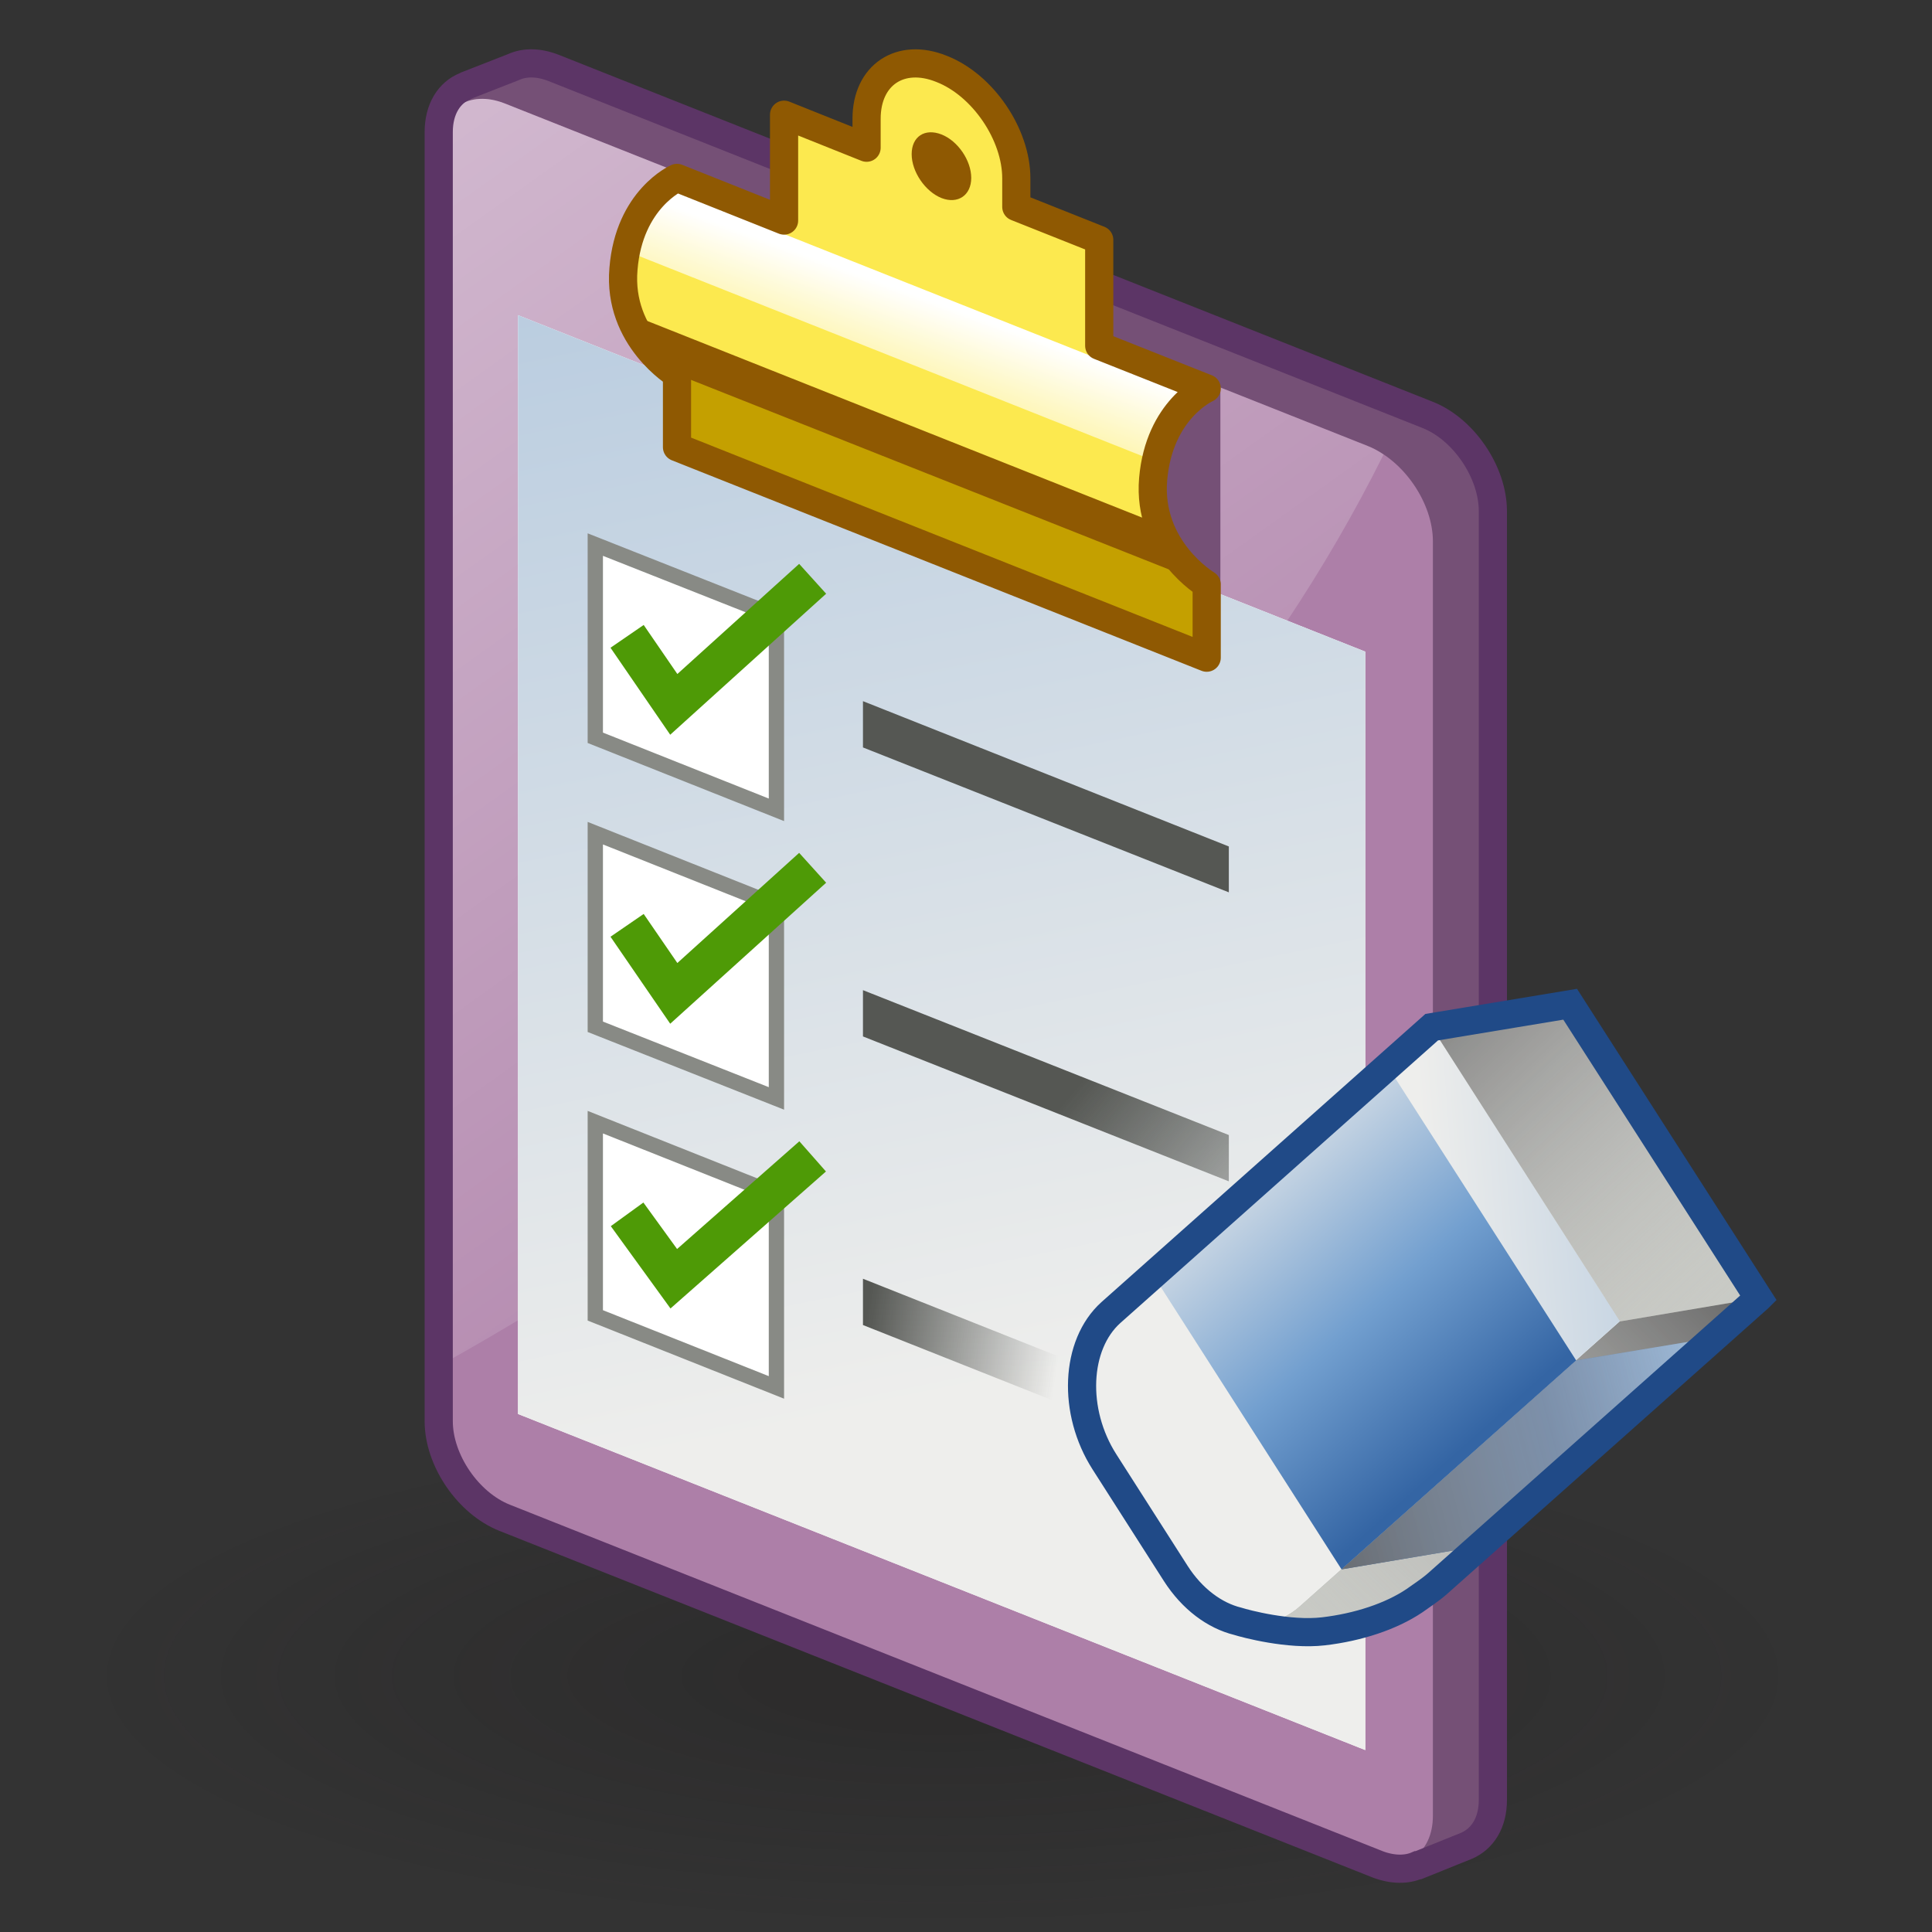 <?xml version="1.0" encoding="UTF-8"?><svg xmlns="http://www.w3.org/2000/svg" xmlns:xlink="http://www.w3.org/1999/xlink" viewBox="0 0 48 48"><rect x="0" y="0" width="48" height="48" fill="#333333" stroke="none"/><defs><radialGradient id="radial-gradient" cx="-96.77" cy="91.79" fx="-96.77" fy="91.79" r="13.67" gradientTransform="translate(186.96 -3.34) scale(1.69 .49)" gradientUnits="userSpaceOnUse"><stop offset=".22" stop-color="#1a1718" stop-opacity=".5"/><stop offset=".93" stop-color="#1a1718" stop-opacity="0"/></radialGradient><linearGradient id="linear-gradient" x1="-16.6" y1="-32.33" x2="39.3" y2="45.93" gradientTransform="matrix(1, 0, 0, 1, 0, 0)" gradientUnits="userSpaceOnUse"><stop offset="0" stop-color="#fff"/><stop offset=".75" stop-color="#fff" stop-opacity=".1"/></linearGradient><linearGradient id="linear-gradient-2" x1="11.35" y1="-32.64" x2="25.2" y2="34.38" gradientTransform="matrix(1, 0, 0, 1, 0, 0)" gradientUnits="userSpaceOnUse"><stop offset="0" stop-color="#729fcf"/><stop offset="1" stop-color="#eeeeec"/></linearGradient><linearGradient id="linear-gradient-3" x1="26.46" y1="27.37" x2="33.22" y2="33.1" gradientTransform="matrix(1, 0, 0, 1, 0, 0)" gradientUnits="userSpaceOnUse"><stop offset="0" stop-color="#555753"/><stop offset="1" stop-color="#555753" stop-opacity="0"/></linearGradient><linearGradient id="linear-gradient-4" x1="21.42" y1="33.46" x2="26.23" y2="34.19" xlink:href="#linear-gradient-3"/><linearGradient id="linear-gradient-5" x1="22.95" y1="7.4" x2="21.12" y2="12.4" xlink:href="#linear-gradient"/><linearGradient id="linear-gradient-6" x1="42.46" y1="30.04" x2="26.12" y2="46.66" gradientTransform="matrix(1, 0, 0, 1, 0, 0)" gradientUnits="userSpaceOnUse"><stop offset="0" stop-color="#5c5c5c"/><stop offset=".71" stop-color="#fffdfd" stop-opacity=".19"/></linearGradient><linearGradient id="linear-gradient-7" x1="50.88" y1="31.64" x2="35.66" y2="32.76" xlink:href="#linear-gradient-2"/><linearGradient id="linear-gradient-8" x1="57.87" y1="45.62" x2="69.11" y2="45.62" gradientTransform="translate(39.21 92.8) rotate(-122.64) scale(.77 .61) skewX(7.17)" gradientUnits="userSpaceOnUse"><stop offset=".04" stop-color="#3465a4"/><stop offset=".52" stop-color="#729fcf"/><stop offset="1" stop-color="#c7d5e3"/></linearGradient><linearGradient id="linear-gradient-9" x1="33.97" y1="22.87" x2="48.04" y2="37.83" xlink:href="#linear-gradient-6"/><linearGradient id="linear-gradient-10" x1="38.37" y1="36" x2="45.47" y2="34.14" gradientTransform="matrix(1, 0, 0, 1, 0, 0)" xlink:href="#linear-gradient-8"/><linearGradient id="linear-gradient-11" x1="31.3" y1="37.86" x2="51.77" y2="32.48" xlink:href="#linear-gradient-6"/></defs><g style="isolation:isolate;"><g id="shadow" style="mix-blend-mode:multiply; opacity:.45;"><ellipse cx="23.88" cy="41.55" rx="22.15" ry="6.45" style="fill:url(#radial-gradient);"/></g><g id="ART"><g><path d="M37.09,12.7V44.72c0,.57-.26,.97-.66,1.14h0l-1.19,.48h-.02c-.27,.12-.62,.12-.99-.02l-21.69-8.61c-.91-.36-1.64-1.43-1.64-2.4V3.28c0-.57,.26-.98,.66-1.14l.04-.02,1.15-.45c.28-.13,.63-.13,1.01,.02l21.69,8.61c.91,.35,1.64,1.43,1.64,2.4Z" style="fill:#755076;"/><g><path d="M33.98,46.2l-21.44-8.51c-.9-.36-1.62-1.42-1.62-2.37V3.66c0-.96,.73-1.44,1.62-1.09l21.44,8.51c.9,.36,1.62,1.42,1.62,2.37v31.66c0,.96-.73,1.44-1.62,1.09Z" style="fill:#ad7fa8;"/><path d="M34.37,11.3c-5.72,11.49-17.16,19.12-23.45,22.63V3.66c0-.96,.73-1.44,1.62-1.09l21.44,8.51c.13,.05,.26,.12,.39,.21Z" style="fill:url(#linear-gradient);"/><path d="M37.09,12.7V44.72c0,.57-.26,.97-.66,1.14h0l-1.19,.48h-.02c-.27,.12-.62,.12-.99-.02l-21.69-8.61c-.91-.36-1.64-1.43-1.64-2.4V3.28c0-.57,.26-.98,.66-1.14l.04-.02,1.15-.45c.28-.13,.63-.13,1.01,.02l21.69,8.61c.91,.35,1.64,1.43,1.64,2.4Z" style="fill:none; stroke:#5c3566; stroke-miterlimit:10; stroke-width:.7px;"/><polygon points="33.92 43.48 12.87 35.13 12.87 7.83 33.92 16.19 33.92 43.48" style="fill:#fff;"/><polygon points="33.92 43.48 12.87 35.13 12.87 7.83 33.92 16.19 33.92 43.48" style="fill:url(#linear-gradient-2);"/><path d="M30.32,9.64v4.88s-2.59-.45-2.77-1.54c-.46-2.67,2.77-3.34,2.77-3.34Z" style="fill:#755076;"/><path d="M28.4,7.98v3.25s-2.91-1.79-2.78-2.89,2.78-.35,2.78-.35Z" style="fill:#755076;"/><g><polygon points="19.29 20.12 14.79 18.33 14.79 13.53 19.29 15.31 19.29 20.12" style="fill:#fff; stroke:#888a85; stroke-miterlimit:10; stroke-width:.38px;"/><polyline points="15.58 15.81 16.74 17.5 20.19 14.38" style="fill:none; stroke:#4e9a06; stroke-miterlimit:10;"/></g><g><polygon points="19.29 27.29 14.79 25.51 14.79 20.7 19.29 22.49 19.29 27.29" style="fill:#fff; stroke:#888a85; stroke-miterlimit:10; stroke-width:.38px;"/><polyline points="15.58 22.99 16.74 24.68 20.19 21.56" style="fill:none; stroke:#4e9a06; stroke-miterlimit:10;"/></g><g><g><polygon points="19.29 34.47 14.79 32.68 14.79 27.88 19.29 29.67 19.29 34.47" style="fill:#fff; stroke:#888a85; stroke-miterlimit:10; stroke-width:.38px;"/><polygon points="30.53 21.03 21.44 17.42 21.44 18.57 30.53 22.17 30.53 21.03" style="fill:#555753;"/><polygon points="30.53 28.2 21.44 24.6 21.44 25.75 30.53 29.35 30.53 28.2" style="fill:url(#linear-gradient-3);"/><polygon points="30.53 35.38 21.44 31.77 21.44 32.92 30.53 36.53 30.53 35.38" style="fill:url(#linear-gradient-4);"/></g><polyline points="15.58 30.17 16.74 31.77 20.19 28.73" style="fill:none; stroke:#4e9a06; stroke-miterlimit:10;"/></g></g><path d="M28.69,11.99c.15-1.73,1.33-2.25,1.33-2.25l-2.67-1.06v-2.63l-2.06-.82v-.71c0-1.09-.83-2.32-1.86-2.72-1.02-.41-1.86,.15-1.86,1.24v.72l-2.05-.82v2.63l-2.66-1.06s-1.19,.52-1.33,2.26c-.15,1.73,1.33,2.62,1.33,2.62v1.81l13.16,5.23v-1.82s-1.48-.88-1.33-2.62Z" style="fill:#fce94f;"/><path d="M29.98,14.52v.57l-13.16-5.23v-.57s-.79-.47-.95-1.4l13.16,5.23c.16,.93,.95,1.4,.95,1.4Z" style="fill:#8f5902;"/><polygon points="16.82 11.11 16.82 9.3 29.98 14.52 29.98 16.33 16.82 11.11" style="fill:#c4a000;"/><path d="M29.98,9.67s-.9,.99-1.15,1.84L15.52,6.22c.35-.79,1.3-1.78,1.3-1.78l2.66,1.06-.19,.24,7.83,3.11,.19-.24,2.67,1.06Z" style="fill:url(#linear-gradient-5);"/><path d="M23.39,4.92c-.4-.16-.74-.65-.74-1.09s.33-.65,.74-.49,.74,.65,.74,1.08-.33,.66-.74,.5Z" style="fill:#8f5902;"/><path d="M28.65,11.9c.15-1.73,1.33-2.25,1.33-2.25l-2.67-1.06v-2.63l-2.06-.82v-.71c0-1.09-.83-2.32-1.86-2.72-1.02-.41-1.86,.15-1.86,1.24v.72l-2.05-.82v2.63l-2.66-1.06s-1.19,.52-1.33,2.26c-.15,1.73,1.33,2.62,1.33,2.62v1.81l13.16,5.23v-1.82s-1.48-.88-1.33-2.62Z" style="fill:none; stroke:#8f5902; stroke-linecap:round; stroke-linejoin:round; stroke-width:.7px;"/></g><g><path d="M43.69,32.25l-7.97,7.09c-.18,.16-.4,.3-.58,.43-.58,.39-1.4,.66-2.26,.76-.86,.1-1.94-.19-2.13-.25-.57-.14-1.13-.55-1.54-1.19l-1.77-2.77c-.8-1.25-.73-2.91,.16-3.71l7.97-7.09,3.44-.57,4.68,7.3Z" style="fill:#fff;"/><g><path d="M43.69,32.25l-7.97,7.09c-.18,.16-.4,.3-.58,.42-.58,.39-1.4,.67-2.26,.76s-1.94-.19-2.13-.25-.41-1.38-.41-1.38l2.28-1.65,1.54-.64,6.36-4.83,3.17,.47" style="fill:#babdb6;"/><path d="M43.69,32.25l-7.97,7.09c-.18,.16-.4,.3-.58,.42-.58,.39-1.4,.67-2.26,.76s-1.94-.19-2.13-.25-.41-1.38-.41-1.38l2.28-1.65,1.54-.64,6.36-4.83,3.17,.47" style="fill:url(#linear-gradient-6); mix-blend-mode:multiply;"/><path d="M35.57,25.52l4.68,7.3-7.97,7.09c-.89,.79-2.27,.42-3.07-.83l-1.77-2.77c-.8-1.25-.73-2.91,.16-3.71l7.97-7.09Z" style="fill:#fff;"/><path d="M35.57,25.52l4.68,7.3-7.97,7.09c-.89,.79-2.27,.42-3.07-.83l-1.77-2.77c-.8-1.25-.73-2.91,.16-3.71l7.97-7.09Z" style="fill:url(#linear-gradient-7);"/><polygon points="34.48 26.5 39.16 33.8 33.33 38.99 28.65 31.68 34.48 26.5" style="fill:url(#linear-gradient-8);"/><polygon points="43.69 32.25 39.01 24.95 35.57 25.52 40.25 32.83 43.69 32.25" style="fill:#babdb6;"/><polygon points="43.69 32.25 39.01 24.95 35.57 25.52 40.25 32.83 43.69 32.25" style="fill:url(#linear-gradient-9); mix-blend-mode:multiply;"/><polygon points="33.33 38.99 36.77 38.41 42.59 33.23 39.16 33.8 33.33 38.99" style="fill:url(#linear-gradient-10);"/><polygon points="33.33 38.99 36.77 38.41 42.59 33.23 39.16 33.8 33.33 38.99" style="fill:url(#linear-gradient-11); mix-blend-mode:multiply;"/></g><path d="M43.69,32.25l-7.97,7.09c-.18,.16-.4,.3-.58,.43-.58,.39-1.4,.66-2.26,.76-.86,.1-1.94-.19-2.13-.25-.57-.14-1.13-.55-1.54-1.19l-1.77-2.77c-.8-1.25-.73-2.91,.16-3.71l7.97-7.09,3.44-.57,4.68,7.3Z" style="fill:none; stroke:#204a87; stroke-miterlimit:10; stroke-width:.7px;"/></g></g></g></svg>